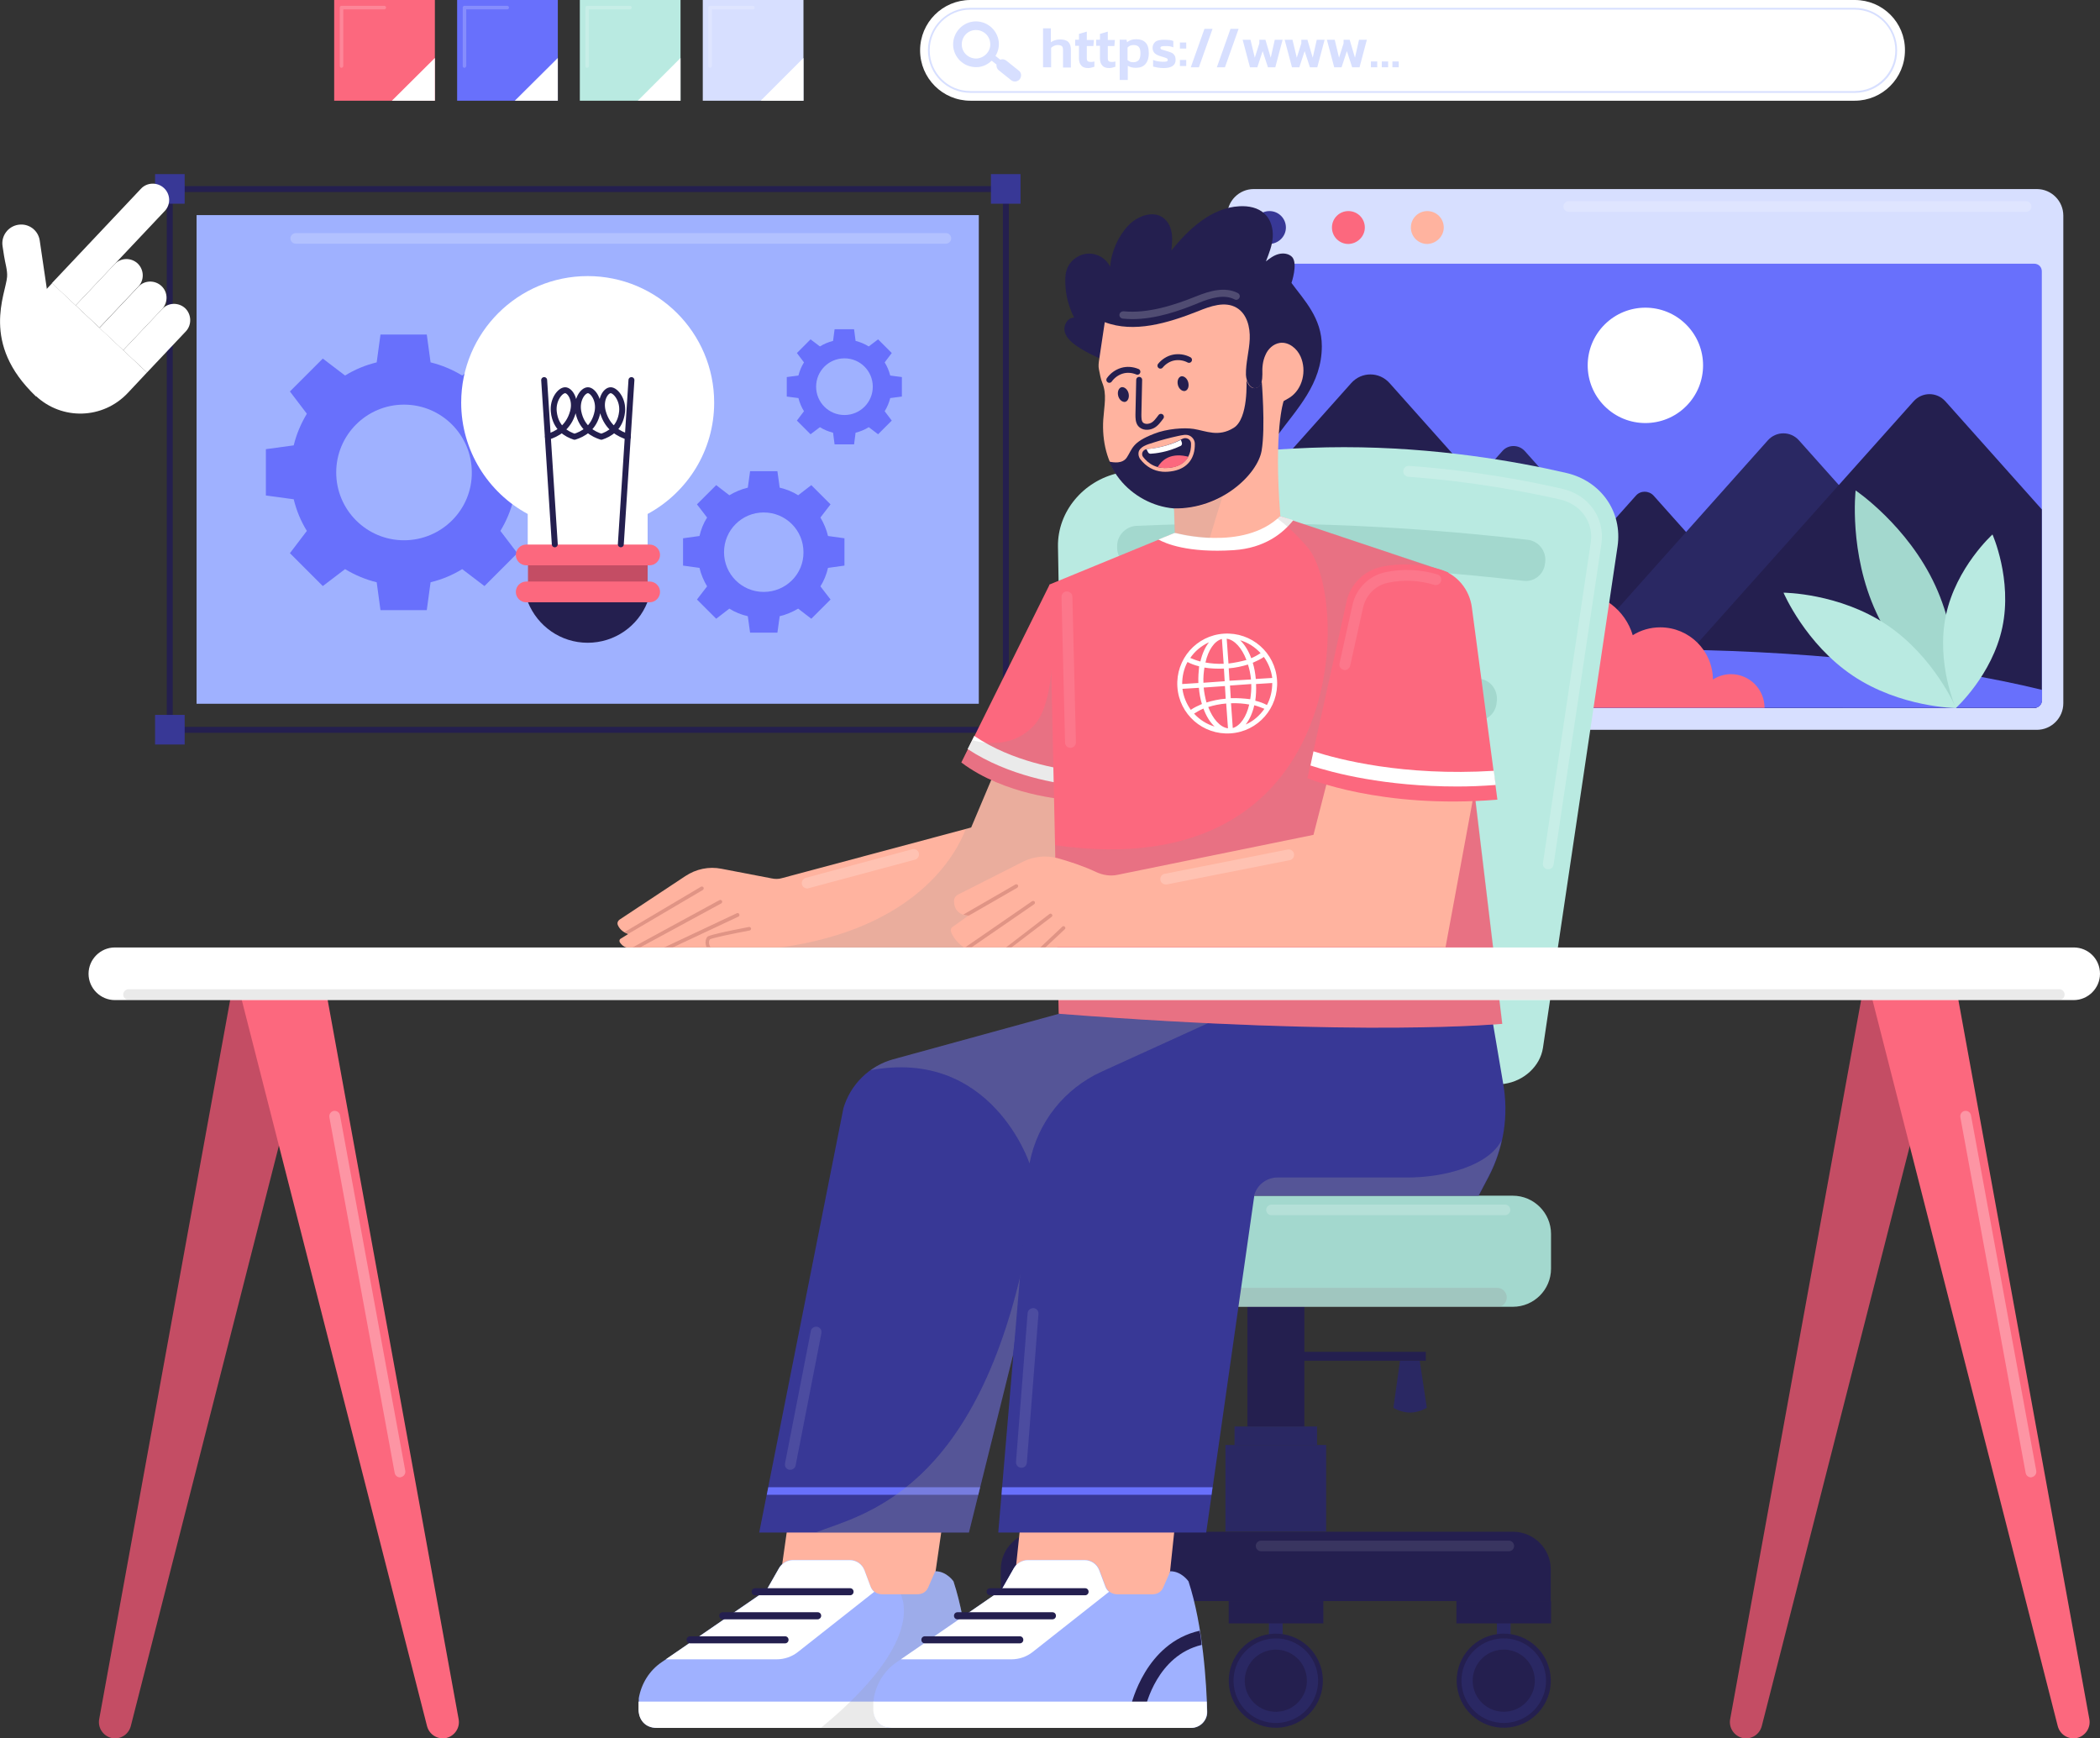 <svg width="505" height="418" viewBox="0 0 505 418" fill="none" xmlns="http://www.w3.org/2000/svg">
<rect x="0" y="0" width="505" height="418" fill="#333333" stroke="none"/>
<g clip-path="url(#clip0_4486_12937)">
<path d="M301.503 175.504H489.791C493.319 175.504 496.178 172.644 496.178 169.114V51.85C496.178 48.321 493.319 45.461 489.791 45.461H301.503C297.975 45.461 295.115 48.321 295.115 51.85V169.114C295.115 172.644 297.975 175.504 301.503 175.504Z" fill="#D7DFFF"/>
<path d="M302.111 170.211H489.182C490.216 170.211 491.007 169.42 491.007 168.386V65.24C491.007 64.205 490.216 63.414 489.182 63.414H302.111C301.077 63.414 300.286 64.205 300.286 65.24V168.386C300.286 169.42 301.138 170.211 302.111 170.211Z" fill="#6870FC"/>
<path d="M324.925 92.138L300.286 119.766V168.448C300.286 169.483 301.077 170.274 302.111 170.274H403.829L334.172 92.138C331.678 89.339 327.419 89.339 324.925 92.138Z" fill="#241F4F"/>
<path d="M361.305 108.444L306.188 170.21H421.776L366.659 108.444C365.198 106.862 362.704 106.862 361.305 108.444Z" fill="#2A2863"/>
<path d="M393.427 119.155L347.86 170.211H443.19L397.624 119.155C396.468 117.938 394.522 117.938 393.427 119.155Z" fill="#241F4F"/>
<path d="M367.754 170.214H489.183C489.426 170.214 489.669 170.153 489.913 170.092L432.605 105.892C430.598 103.64 427.13 103.64 425.122 105.892L367.754 170.214Z" fill="#2A2863"/>
<path d="M491.007 122.5L467.829 96.516C465.76 94.203 462.232 94.203 460.163 96.516L394.339 170.209H489.182C490.216 170.209 491.007 169.418 491.007 168.383V122.5Z" fill="#241F4F"/>
<path d="M405.486 97.669C410.903 92.251 410.903 83.468 405.485 78.05C400.068 72.632 391.284 72.632 385.867 78.05C380.449 83.468 380.449 92.251 385.867 97.669C391.284 103.086 400.068 103.086 405.486 97.669Z" fill="white"/>
<path d="M395.677 156.156C358.567 156.156 324.924 159.868 300.347 165.893V168.388C300.347 169.422 301.138 170.213 302.172 170.213H489.243C490.277 170.213 491.068 169.422 491.068 168.388V165.893C466.429 159.868 432.787 156.156 395.677 156.156Z" fill="#6870FC"/>
<path d="M416.24 162.115C414.658 162.115 413.198 162.602 411.92 163.393C411.859 156.456 406.202 150.857 399.266 150.857C396.833 150.857 394.582 151.527 392.635 152.744C390.871 146.78 385.335 142.399 378.825 142.399C374.506 142.399 370.673 144.285 368.057 147.267C367.632 143.19 364.225 139.965 360.027 139.965C359.662 139.965 359.297 140.025 358.932 140.025C359.054 139.295 359.115 138.565 359.115 137.774C359.115 130.776 353.457 125.116 346.461 125.116C343.662 125.116 341.046 126.029 338.917 127.611C336.484 121.222 330.4 116.719 323.16 116.719C313.853 116.719 306.309 124.265 306.309 133.575C306.309 134.001 306.37 134.366 306.37 134.731C304.727 134.001 302.963 133.575 301.077 133.575C300.773 133.575 300.529 133.575 300.286 133.636V168.383C300.286 169.418 301.077 170.209 302.111 170.209H424.331C424.331 165.766 420.742 162.115 416.24 162.115Z" fill="#FC687E"/>
<path d="M309.229 54.713C309.229 52.523 307.465 50.758 305.275 50.758C303.085 50.758 301.32 52.523 301.32 54.713C301.32 56.904 303.085 58.669 305.275 58.669C307.465 58.608 309.229 56.843 309.229 54.713Z" fill="#383896"/>
<path d="M328.21 54.713C328.21 52.523 326.446 50.758 324.256 50.758C322.066 50.758 320.302 52.523 320.302 54.713C320.302 56.904 322.066 58.669 324.256 58.669C326.446 58.608 328.21 56.843 328.21 54.713Z" fill="#FC687E"/>
<path d="M347.191 54.713C347.191 52.523 345.427 50.758 343.237 50.758C341.046 50.758 339.282 52.523 339.282 54.713C339.282 56.904 341.046 58.669 343.237 58.669C345.366 58.608 347.191 56.843 347.191 54.713Z" fill="#FFB39F"/>
<path d="M465.395 140.818C458.764 126.396 446.232 117.938 446.232 117.938C446.232 117.938 444.529 132.907 451.221 147.33C457.852 161.752 470.384 170.21 470.384 170.21C470.384 170.21 472.026 155.24 465.395 140.818Z" fill="#A3D8CE"/>
<path d="M453.715 150.252C442.277 142.584 428.894 142.523 428.894 142.523C428.894 142.523 434.125 154.816 445.563 162.483C457 170.151 470.384 170.272 470.384 170.272C470.384 170.272 465.152 157.919 453.715 150.252Z" fill="#B9EAE1"/>
<path d="M467.95 147.936C470.384 136.434 479.144 128.523 479.144 128.523C479.144 128.523 483.95 139.294 481.517 150.857C479.083 162.358 470.323 170.269 470.323 170.269C470.323 170.269 465.517 159.437 467.95 147.936Z" fill="#B9EAE1"/>
<path opacity="0.2" d="M487.236 50.939H377.244C376.514 50.939 375.967 50.33 375.967 49.661C375.967 48.991 376.575 48.383 377.244 48.383H487.236C487.966 48.383 488.513 48.991 488.513 49.661C488.513 50.33 487.966 50.939 487.236 50.939Z" fill="white"/>
<path d="M241.884 45.461H40.821V175.504H241.884V45.461Z" stroke="#241F4F" stroke-width="1.427" stroke-miterlimit="10"/>
<path d="M235.375 51.727H47.27V169.234H235.375V51.727Z" fill="#9FB1FF"/>
<path d="M130.189 119.148V108.012L123.497 107.099C122.828 104.361 121.794 101.866 120.333 99.492L124.41 94.137L116.501 86.226L111.147 90.303C108.835 88.904 106.28 87.808 103.543 87.139L102.63 80.445H91.497L90.585 87.139C87.847 87.808 85.353 88.843 82.98 90.303L77.627 86.226L69.718 94.137L73.794 99.492C72.395 101.805 71.3 104.361 70.63 107.099L63.938 108.012V119.148L70.63 120.061C71.3 122.799 72.334 125.294 73.794 127.667L69.718 133.022L77.627 140.933L82.98 136.856C85.292 138.256 87.847 139.351 90.585 140.021L91.497 146.714H102.63L103.543 140.021C106.28 139.351 108.775 138.317 111.147 136.856L116.501 140.933L124.41 133.022L120.333 127.667C121.733 125.355 122.828 122.799 123.497 120.061L130.189 119.148ZM97.155 129.919C88.151 129.919 80.851 122.617 80.851 113.61C80.851 104.604 88.151 97.302 97.155 97.302C106.159 97.302 113.459 104.604 113.459 113.61C113.52 122.617 106.159 129.919 97.155 129.919Z" fill="#6870FC"/>
<path d="M203.071 136.011V129.439L199.116 128.891C198.751 127.309 198.082 125.787 197.291 124.449L199.725 121.284L195.101 116.659L191.938 119.094C190.599 118.242 189.078 117.633 187.497 117.268L186.949 113.312H180.379L179.831 117.268C178.25 117.633 176.729 118.302 175.39 119.094L172.227 116.659L167.603 121.284L170.037 124.449C169.185 125.787 168.577 127.309 168.212 128.891L164.257 129.439V136.011L168.212 136.558C168.577 138.141 169.246 139.662 170.037 141.001L167.603 144.165L172.227 148.79L175.39 146.356C176.729 147.208 178.25 147.816 179.831 148.181L180.379 152.137H186.949L187.497 148.181C189.078 147.816 190.599 147.147 191.938 146.356L195.101 148.79L199.725 144.165L197.291 141.001C198.143 139.662 198.751 138.141 199.116 136.558L203.071 136.011ZM183.664 142.339C178.371 142.339 174.113 138.08 174.113 132.785C174.113 127.491 178.371 123.232 183.664 123.232C188.957 123.232 193.215 127.491 193.215 132.785C193.276 138.08 188.957 142.339 183.664 142.339Z" fill="#6870FC"/>
<path d="M216.881 95.359V90.673L214.082 90.308C213.778 89.152 213.352 88.117 212.744 87.144L214.447 84.892L211.162 81.606L208.911 83.31C207.938 82.701 206.903 82.275 205.748 81.971L205.383 79.172H200.698L200.333 81.971C199.177 82.275 198.143 82.701 197.17 83.31L194.919 81.606L191.634 84.892L193.337 87.144C192.729 88.117 192.303 89.152 191.999 90.308L189.2 90.673V95.359L191.999 95.724C192.303 96.88 192.729 97.915 193.337 98.888L191.634 101.14L194.919 104.426L197.17 102.722C198.143 103.331 199.177 103.757 200.333 104.061L200.698 106.86H205.383L205.748 104.061C206.903 103.757 207.938 103.331 208.911 102.722L211.162 104.426L214.447 101.14L212.744 98.888C213.352 97.915 213.778 96.88 214.082 95.724L216.881 95.359ZM203.071 99.801C199.299 99.801 196.257 96.758 196.257 92.986C196.257 89.213 199.299 86.17 203.071 86.17C206.843 86.17 209.884 89.213 209.884 92.986C209.884 96.758 206.843 99.801 203.071 99.801Z" fill="#6870FC"/>
<path d="M171.74 96.817C171.74 80.022 158.113 66.391 141.322 66.391C124.532 66.391 110.904 80.022 110.904 96.817C110.904 108.379 117.414 118.481 126.904 123.593V133.39H155.74V123.593C165.292 118.42 171.74 108.379 171.74 96.817Z" fill="white"/>
<path d="M155.74 133.391H126.965V144.831H155.74V133.391Z" fill="#C44D64"/>
<path d="M156.227 135.943H126.539C125.14 135.943 124.045 134.787 124.045 133.448C124.045 132.048 125.201 130.953 126.539 130.953H156.227C157.626 130.953 158.721 132.109 158.721 133.448C158.721 134.787 157.566 135.943 156.227 135.943Z" fill="#FC687E"/>
<path d="M156.227 144.834H126.539C125.14 144.834 124.045 143.677 124.045 142.339C124.045 140.939 125.201 139.844 126.539 139.844H156.227C157.626 139.844 158.721 141 158.721 142.339C158.721 143.738 157.566 144.834 156.227 144.834Z" fill="#FC687E"/>
<path d="M126.965 144.828C129.277 150.548 134.813 154.565 141.322 154.565C147.832 154.565 153.429 150.548 155.679 144.828H126.965Z" fill="#241F4F"/>
<path d="M44.41 171.914H37.292V179.034H44.41V171.914Z" fill="#383896"/>
<path d="M44.41 41.867H37.292V48.987H44.41V41.867Z" fill="#383896"/>
<path d="M245.413 171.914H238.295V179.034H245.413V171.914Z" fill="#383896"/>
<path d="M245.413 41.867H238.295V48.987H245.413V41.867Z" fill="#383896"/>
<path d="M133.414 130.892L130.858 91.398" stroke="#241F4F" stroke-width="1.427" stroke-miterlimit="10" stroke-linecap="round" stroke-linejoin="round"/>
<path d="M149.292 130.892L151.847 91.398" stroke="#241F4F" stroke-width="1.427" stroke-miterlimit="10" stroke-linecap="round" stroke-linejoin="round"/>
<path d="M150.995 105.033C149.048 104.424 146.067 103.025 144.972 99.008C144.182 96.148 145.642 93.836 146.858 93.836C148.014 93.836 149.9 96.148 149.596 99.008C149.17 103.025 146.432 104.424 144.607 105.033C142.721 104.424 139.862 103.025 139.071 99.008C138.524 96.148 140.166 93.836 141.383 93.836C142.539 93.836 144.242 96.148 143.695 99.008C142.904 103.025 140.106 104.424 138.159 105.033C136.334 104.424 133.596 103.025 133.17 99.008C132.866 96.148 134.691 93.836 135.908 93.836C137.064 93.836 138.585 96.148 137.794 99.008C136.699 103.025 133.718 104.424 131.771 105.033" stroke="#241F4F" stroke-width="1.427" stroke-miterlimit="10" stroke-linecap="round" stroke-linejoin="round"/>
<path opacity="0.2" d="M227.466 58.603H71.117C70.387 58.603 69.84 57.994 69.84 57.325C69.84 56.655 70.448 56.047 71.117 56.047H227.466C228.196 56.047 228.744 56.655 228.744 57.325C228.744 57.994 228.196 58.603 227.466 58.603Z" fill="white"/>
<path d="M249.732 368.344H363.86C368.849 368.344 372.925 372.421 372.925 377.411V385.018H240.667V377.411C240.667 372.36 244.743 368.344 249.732 368.344Z" fill="#241F4F"/>
<path d="M363.314 387.031H359.967V403.827C359.967 404.739 360.697 405.47 361.61 405.47C362.523 405.47 363.253 404.739 363.253 403.827V387.031H363.314Z" fill="#2A2863"/>
<path d="M372.986 385.023H350.233V390.379H372.986V385.023Z" fill="#241F4F"/>
<path d="M364.216 415.172C370.298 413.735 374.064 407.639 372.628 401.555C371.192 395.472 365.097 391.705 359.015 393.141C352.933 394.578 349.167 400.674 350.603 406.758C352.039 412.841 358.134 416.608 364.216 415.172Z" fill="#241F4F"/>
<path d="M363.643 412.741C368.384 411.621 371.32 406.868 370.201 402.126C369.081 397.383 364.33 394.446 359.589 395.566C354.847 396.686 351.911 401.438 353.031 406.181C354.151 410.924 358.902 413.86 363.643 412.741Z" stroke="#2A2863" stroke-width="2.699" stroke-miterlimit="10"/>
<path d="M253.688 387.031H250.341V403.827C250.341 404.739 251.071 405.47 251.984 405.47C252.897 405.47 253.627 404.739 253.627 403.827V387.031H253.688Z" fill="#2A2863"/>
<path d="M263.42 385.023H240.667V390.379H263.42V385.023Z" fill="#241F4F"/>
<path d="M260.049 412.175C264.468 407.755 264.468 400.589 260.049 396.168C255.631 391.748 248.466 391.748 244.047 396.168C239.628 400.589 239.628 407.755 244.047 412.175C248.466 416.596 255.631 416.596 260.049 412.175Z" fill="#241F4F"/>
<path d="M258.286 410.411C261.731 406.965 261.731 401.378 258.286 397.933C254.841 394.487 249.256 394.487 245.811 397.933C242.366 401.378 242.366 406.965 245.811 410.411C249.256 413.857 254.841 413.857 258.286 410.411Z" stroke="#2A2863" stroke-width="2.699" stroke-miterlimit="10"/>
<path d="M308.5 387.031H305.153V403.827C305.153 404.739 305.884 405.47 306.796 405.47C307.709 405.47 308.439 404.739 308.439 403.827V387.031H308.5Z" fill="#2A2863"/>
<path d="M318.233 385.023H295.48V390.379H318.233V385.023Z" fill="#241F4F"/>
<path d="M309.405 415.18C315.487 413.743 319.253 407.647 317.817 401.563C316.381 395.48 310.287 391.712 304.205 393.149C298.123 394.585 294.357 400.682 295.793 406.765C297.229 412.849 303.323 416.616 309.405 415.18Z" fill="#241F4F"/>
<path d="M308.832 412.748C313.574 411.628 316.51 406.876 315.39 402.133C314.271 397.391 309.519 394.454 304.778 395.574C300.037 396.694 297.101 401.446 298.22 406.189C299.34 410.931 304.091 413.868 308.832 412.748Z" stroke="#2A2863" stroke-width="2.699" stroke-miterlimit="10"/>
<path d="M341.412 327.211H336.667L335.085 338.53C335.085 338.53 336.849 339.686 339.1 339.686C341.29 339.686 343.115 338.53 343.115 338.53L341.412 327.211Z" fill="#2A2863"/>
<path d="M342.872 325.078H309.655V327.208H342.872V325.078Z" fill="#241F4F"/>
<path d="M313.671 304.633H299.982V343.031H313.671V304.633Z" fill="#241F4F"/>
<path d="M363.799 314.246H249.793C244.743 314.246 240.606 310.108 240.606 305.057V296.72C240.606 291.669 244.743 287.531 249.793 287.531H363.799C368.849 287.531 372.986 291.669 372.986 296.72V305.057C372.986 310.169 368.849 314.246 363.799 314.246Z" fill="#A3D8CE"/>
<path opacity="0.3" d="M259.04 309.688H360.028C361.306 309.688 362.34 310.722 362.34 312C362.34 313.278 361.306 314.312 360.028 314.312H259.04C257.763 314.312 256.729 313.278 256.729 312C256.729 310.722 257.763 309.688 259.04 309.688Z" fill="#999999"/>
<path d="M316.712 343.031H296.88V347.474H316.712V343.031Z" fill="#2A2863"/>
<path d="M318.902 347.477H294.689V368.288H318.902V347.477Z" fill="#2A2863"/>
<path d="M323.222 107.531C301.321 107.531 281.671 110.878 269.017 113.738C260.44 115.625 254.295 123.11 254.417 131.386L256.546 251.997C256.607 256.378 260.014 259.968 264.698 260.638C274.554 261.976 292.439 263.985 313.002 263.985C333.565 263.985 351.694 262.037 361.732 260.638C366.477 259.968 370.37 256.378 371.04 251.997L388.986 131.386C390.203 123.11 385.032 115.686 376.697 113.738C364.348 110.878 345.123 107.531 323.222 107.531Z" fill="#B9EAE1"/>
<path opacity="0.2" d="M372.317 209.036C372.256 209.036 372.195 209.036 372.134 209.036C371.404 208.914 370.918 208.245 371.039 207.575L382.537 130.474C383.267 125.606 380.165 121.286 375.237 120.129C366.963 118.243 353.944 115.748 338.674 114.653C337.944 114.592 337.397 113.983 337.458 113.253C337.519 112.523 338.127 111.975 338.857 112.036C354.248 113.131 367.45 115.626 375.784 117.573C382.111 119.034 386.005 124.632 385.092 130.839L373.594 207.94C373.533 208.549 372.925 209.036 372.317 209.036Z" fill="white"/>
<path d="M367.389 129.802C335.875 126.15 304.91 125.055 273.214 126.455C270.598 126.637 268.53 128.889 268.652 131.506C268.652 131.688 268.652 131.749 268.652 131.931C268.773 134.548 270.963 136.495 273.579 136.374C304.727 134.974 335.267 136.07 366.293 139.66C368.849 140.025 371.221 138.199 371.525 135.583C371.525 135.4 371.586 135.339 371.586 135.157C371.89 132.54 370.004 130.106 367.389 129.802Z" fill="#A3D8CE"/>
<path d="M356.012 163.267C331.556 160.285 306.857 159.616 282.279 160.651C279.785 160.772 277.838 163.024 277.96 165.641C277.96 165.823 277.96 165.884 277.96 166.067C278.02 168.683 280.089 170.691 282.522 170.57C306.674 169.596 331.009 170.205 355.039 173.186C357.472 173.491 359.662 171.604 359.906 168.987C359.906 168.805 359.906 168.744 359.966 168.562C360.21 165.945 358.446 163.572 356.012 163.267Z" fill="#A3D8CE"/>
<path d="M345.184 196.983C327.055 195.158 308.804 194.549 290.614 195.036C288.302 195.097 286.416 197.288 286.477 199.904C286.477 200.087 286.477 200.148 286.477 200.33C286.538 202.947 288.424 205.016 290.736 204.955C308.621 204.468 326.507 205.077 344.332 206.841C346.644 207.085 348.651 205.138 348.895 202.521C348.895 202.338 348.895 202.277 348.956 202.095C349.199 199.539 347.496 197.227 345.184 196.983Z" fill="#A3D8CE"/>
<path d="M189.809 364.086H226.979L224.059 384.289H186.949L189.809 364.086Z" fill="#FFB39F"/>
<path d="M243.527 326.176L233.002 368.53H182.569L202.827 266.479C204.531 260.759 209.033 256.317 214.812 254.735L254.72 243.781H310.629L243.527 326.176Z" fill="#383896"/>
<path d="M184.394 359.458H235.253L235.679 357.633H184.759L184.394 359.458Z" fill="#6870FC"/>
<path opacity="0.3" d="M254.66 243.781L214.751 254.735C212.744 255.282 210.979 256.195 209.337 257.351C238.356 251.936 247.542 279.685 247.542 279.685L278.386 283.336L310.568 243.781H254.66Z" fill="#999999"/>
<path opacity="0.3" d="M247.055 299.031C235.314 359.215 206.903 364.266 196.135 368.525H233.002L243.527 326.172L247.055 299.031Z" fill="#999999"/>
<path d="M245.656 364.086H282.826L280.697 384.289H243.526L245.656 364.086Z" fill="#FFB39F"/>
<path d="M240.06 368.53H290.067L301.626 287.535H355.587L358.021 282.91C361.61 276.033 362.827 268.244 361.488 260.638L358.629 243.781H295.481L264.881 257.717C255.938 261.794 249.489 269.948 247.603 279.624L240.06 368.53Z" fill="#383896"/>
<path d="M240.85 359.458H291.344L291.587 357.633H240.971L240.85 359.458Z" fill="#6870FC"/>
<path opacity="0.3" d="M301.564 287.536H355.526L357.959 282.911C359.42 280.112 360.454 277.191 361.123 274.148C358.02 280.355 347.313 283.155 338.492 283.155H307.222C304.545 283.155 302.234 284.98 301.564 287.536Z" fill="#999999"/>
<path d="M157.93 415.508H229.96C232.09 415.508 233.854 413.743 233.793 411.613C233.611 404.98 232.82 391.045 229.291 380.274C229.291 380.274 227.649 377.84 224.911 377.84L223.208 381.735C222.782 382.769 221.808 383.378 220.652 383.378H212.135C210.858 383.378 209.763 382.586 209.337 381.43L207.877 377.536C207.329 376.075 205.93 375.102 204.348 375.102H190.721C189.322 375.102 187.983 375.893 187.314 377.11L184.333 382.343L159.147 399.686C156.166 401.694 154.219 404.859 153.611 408.388V411.005C153.55 413.439 155.071 415.508 157.93 415.508Z" fill="#9FB1FF"/>
<path d="M232.029 392.141C218.949 395.062 215.603 409.91 215.542 410.031L218.949 410.762C219.07 410.214 221.808 398.104 232.515 395.548C232.394 394.392 232.211 393.297 232.029 392.141Z" fill="#241F4F"/>
<path d="M160.121 399.018H186.767C188.592 399.018 190.417 398.41 191.877 397.254L210.25 382.771C209.824 382.466 209.519 381.98 209.337 381.493L207.877 377.598C207.329 376.138 205.93 375.164 204.348 375.164H190.721C189.322 375.164 187.984 375.955 187.314 377.172L184.333 382.406L160.121 399.018Z" fill="white"/>
<path d="M153.55 411.066C153.55 413.439 155.071 415.508 157.93 415.508H229.96C232.09 415.508 233.854 413.744 233.793 411.614C233.793 410.884 233.732 410.032 233.732 409.18H153.55V411.066Z" fill="white"/>
<path opacity="0.2" d="M229.291 380.27C229.291 380.27 227.648 377.836 224.911 377.836L223.207 381.731C222.781 382.765 221.808 383.374 220.652 383.374H216.637C218.34 387.512 218.827 397.857 197.474 415.443H229.96C232.089 415.443 233.854 413.678 233.793 411.549C233.61 404.916 232.819 391.041 229.291 380.27Z" fill="#999999"/>
<path d="M214.447 415.508H286.477C288.606 415.508 290.371 413.743 290.31 411.613C290.127 404.98 289.336 391.045 285.808 380.274C285.808 380.274 284.165 377.84 281.428 377.84L279.724 381.735C279.298 382.769 278.325 383.378 277.169 383.378H268.652C267.375 383.378 266.28 382.586 265.854 381.43L264.394 377.536C263.846 376.075 262.447 375.102 260.865 375.102H247.238C245.839 375.102 244.5 375.893 243.831 377.11L240.85 382.343L215.664 399.686C212.683 401.694 210.736 404.859 210.128 408.388V411.005C210.006 413.439 211.527 415.508 214.447 415.508Z" fill="#9FB1FF"/>
<path d="M288.485 392.141C275.405 395.062 272.059 409.91 271.998 410.031L275.405 410.762C275.527 410.214 278.264 398.104 288.971 395.548C288.85 394.392 288.728 393.297 288.485 392.141Z" fill="#241F4F"/>
<path d="M216.637 399.018H243.223C245.048 399.018 246.873 398.41 248.333 397.254L266.705 382.771C266.279 382.466 265.975 381.98 265.793 381.493L264.333 377.598C263.785 376.138 262.386 375.164 260.804 375.164H247.177C245.778 375.164 244.439 375.955 243.77 377.172L240.789 382.406L216.637 399.018Z" fill="white"/>
<path d="M210.006 411.066C210.006 413.439 211.527 415.508 214.386 415.508H286.416C288.545 415.508 290.309 413.744 290.249 411.614C290.249 410.884 290.188 410.032 290.188 409.18H210.006V411.066Z" fill="white"/>
<path d="M241.823 179.398L233.55 198.993L188.044 211.164C187.253 211.407 186.402 211.407 185.55 211.225L173.504 208.912C170.463 208.304 167.36 208.973 164.805 210.677L148.988 221.144C148.562 221.448 148.379 221.935 148.562 222.422C148.866 223.152 149.535 224.065 151.056 224.612L149.292 225.708C148.927 225.89 148.866 226.377 149.109 226.681C149.413 227.107 149.9 227.655 150.63 227.838H258.188L270.781 186.397L241.823 179.398Z" fill="#FFB39F"/>
<path opacity="0.2" d="M258.249 227.838L270.842 186.397L241.823 179.398L233.55 198.993L232.272 199.297C229.899 205.504 220.348 223.274 187.679 227.838H258.249Z" fill="#999999"/>
<path d="M256.18 192.235C256.18 192.235 241.641 191.261 231.177 183.35L252.409 140.57C252.409 140.57 262.994 181.159 262.933 181.524C262.872 181.89 256.18 192.235 256.18 192.235Z" fill="#FC687E"/>
<path d="M258.31 188.827C260.257 185.724 262.812 181.647 262.873 181.464C262.873 181.403 262.69 180.612 262.386 179.334C261.17 181.282 259.77 183.472 258.554 185.359C255.086 184.994 243.466 183.229 234.28 176.961L232.698 180.125C242.736 186.758 254.782 188.462 258.31 188.827Z" fill="white"/>
<path opacity="0.2" d="M248.637 174.472C243.771 179.644 237.383 178.975 233.854 178.001L231.238 183.356C241.702 191.267 256.242 192.241 256.242 192.241C256.242 192.241 262.873 181.835 262.934 181.47C262.995 181.166 252.409 140.516 252.409 140.516C252.409 140.516 255.694 166.926 248.637 174.472Z" fill="#999999"/>
<path d="M254.599 243.778L252.348 140.571L282.401 128.218L307.83 124.141L348.225 137.65L361.244 246.212C361.244 246.151 328.758 249.498 254.599 243.778Z" fill="#FC687E"/>
<path d="M294.325 152.377C287.694 152.803 282.705 158.523 283.131 165.156C283.557 171.789 289.275 176.779 295.906 176.353C302.538 175.927 307.526 170.207 307.1 163.574C306.674 156.941 300.956 151.951 294.325 152.377ZM295.481 160.714C297.123 160.592 298.705 160.227 300.104 159.801C300.469 160.896 300.712 162.113 300.834 163.391L295.663 163.696L295.481 160.714ZM295.42 159.558L294.994 153.594C296.88 153.837 298.644 155.846 299.739 158.706C298.401 159.071 296.941 159.375 295.42 159.558ZM293.838 153.655L294.264 159.618C292.743 159.679 291.222 159.558 289.884 159.314C290.553 156.332 292.013 154.142 293.838 153.655ZM294.325 160.775L294.507 163.817L289.397 164.182C289.336 162.905 289.458 161.687 289.64 160.531C291.04 160.775 292.682 160.836 294.325 160.775ZM288.18 164.243L284.287 164.487C284.287 162.6 284.713 160.775 285.564 159.192C286.355 159.618 287.329 159.984 288.363 160.227C288.241 161.505 288.119 162.844 288.18 164.243ZM288.302 165.399C288.424 166.799 288.667 168.138 289.032 169.294C288.059 169.72 287.146 170.146 286.355 170.694C285.321 169.233 284.591 167.529 284.348 165.643L288.302 165.399ZM289.458 165.339L294.568 164.974L294.751 168.016C293.108 168.138 291.526 168.503 290.127 168.929C289.823 167.773 289.579 166.617 289.458 165.339ZM294.872 169.172L295.298 175.136C293.412 174.893 291.648 172.884 290.553 170.024C291.891 169.598 293.351 169.294 294.872 169.172ZM296.454 175.075L296.028 169.112C297.549 169.051 299.07 169.172 300.408 169.416C299.739 172.337 298.279 174.527 296.454 175.075ZM295.967 167.894L295.785 164.852L300.895 164.487C300.956 165.765 300.834 166.982 300.652 168.138C299.192 167.955 297.61 167.834 295.967 167.894ZM302.051 164.487L305.944 164.243C305.944 166.13 305.518 167.955 304.667 169.538C303.876 169.112 302.903 168.746 301.868 168.503C302.051 167.225 302.112 165.886 302.051 164.487ZM301.99 163.27C301.868 161.87 301.625 160.531 301.26 159.375C302.233 158.949 303.146 158.523 303.937 157.975C304.971 159.436 305.701 161.14 305.944 163.026L301.99 163.27ZM303.146 157.063C302.477 157.489 301.747 157.915 300.895 158.28C300.226 156.454 299.313 154.994 298.218 153.959C300.104 154.507 301.807 155.602 303.146 157.063ZM290.735 154.446C289.823 155.602 289.093 157.184 288.667 159.071C287.754 158.827 286.963 158.523 286.233 158.219C287.329 156.576 288.91 155.298 290.735 154.446ZM287.146 171.607C287.815 171.181 288.545 170.755 289.397 170.389C290.066 172.215 290.979 173.676 292.074 174.71C290.188 174.162 288.484 173.067 287.146 171.607ZM299.557 174.223C300.469 173.067 301.199 171.485 301.625 169.598C302.538 169.842 303.328 170.146 304.058 170.45C302.903 172.093 301.382 173.432 299.557 174.223Z" fill="white"/>
<path d="M307.831 124.141L282.462 128.157L278.568 129.739C280.211 130.652 285.565 133.025 296.698 132.295C304.059 131.808 308.5 128.279 310.994 125.114L307.831 124.141Z" fill="white"/>
<path opacity="0.2" d="M253.747 203.25L254.66 243.717C328.758 249.498 361.305 246.151 361.305 246.151L348.286 137.589L307.83 124.141L306.674 124.323C308.743 125.784 311.359 128.035 314.401 131.565C324.56 143.248 324.986 213.412 253.747 203.25Z" fill="#999999"/>
<path d="M266.827 87.022C264.089 86.17 261.534 84.892 259.162 83.371C257.823 82.458 256.485 81.363 256.059 79.842C255.633 78.32 256.667 76.373 258.31 76.373C256.971 73.756 256.241 70.896 256.181 67.975C256.12 66.637 256.241 65.298 256.85 64.081C257.762 62.255 259.831 60.977 261.899 60.977C264.028 60.977 266.097 62.255 266.949 64.142C267.253 60.551 268.834 56.9 271.329 54.222C273.032 52.397 276.013 50.997 278.447 51.728C280.089 52.214 281.245 53.736 281.61 55.318C282.036 56.9 281.853 58.604 281.671 60.247C285.869 55.075 291.283 49.963 298.036 49.598C300.226 49.476 302.538 49.902 304.119 51.423C305.64 52.823 306.188 55.014 306.066 57.022C305.944 59.03 305.154 60.977 304.424 62.864C305.336 62.133 306.309 61.403 307.465 61.099C308.621 60.795 309.96 60.977 310.75 61.829C312.15 63.472 310.568 68.036 310.568 68.036C313.549 72.113 317.868 76.434 317.868 83.249C317.868 92.317 311.967 98.219 307.039 104.913L266.827 87.022Z" fill="#241F4F"/>
<path d="M265.671 77.468C265.245 80.449 264.758 83.431 264.333 86.413C264.211 87.204 264.089 88.056 264.272 88.847C264.515 89.942 264.637 90.977 265.063 92.011C266.219 94.871 265.549 97.366 265.306 100.957C265.002 106.008 266.158 111.241 269.321 115.196C272.485 119.152 277.291 121.769 282.34 122.195L282.523 128.097C282.523 128.097 298.948 132.783 307.891 124.081C306.249 103.33 308.682 96.454 308.682 96.454C308.682 96.454 309.716 95.845 310.142 95.602C313.245 93.594 314.279 89.151 312.758 85.743C311.906 83.796 309.899 82.153 307.77 82.457C306.188 82.701 304.91 83.918 304.302 85.378C303.633 86.839 303.511 88.421 303.572 90.003C303.572 91.281 303.389 92.924 302.173 93.289C300.652 93.715 299.678 91.707 299.618 90.125C299.557 87.265 300.408 84.405 300.53 81.545C300.652 78.684 299.861 75.459 297.367 73.999C294.568 72.356 291.04 73.634 288.059 74.851C280.819 77.711 272.667 80.145 265.671 77.468Z" fill="#FFB39F"/>
<path d="M282.279 122.257C293.655 122.501 302.416 114.042 303.389 108.383C304.363 102.723 303.389 91.344 303.389 91.344C303.268 92.257 302.903 93.048 302.051 93.291C300.895 93.595 300.104 92.561 299.739 91.344C299.739 91.344 300.287 100.715 296.636 102.906C292.986 105.157 290.066 103.636 287.085 103.149C284.773 102.784 280.576 103.088 277.534 104.305C272.18 106.374 272.363 107.896 270.964 110.026C269.929 111.547 267.861 111.243 266.705 110.999C267.374 112.521 268.226 113.981 269.26 115.259C272.424 119.214 277.23 121.831 282.279 122.257Z" fill="#241F4F"/>
<path opacity="0.2" d="M272.303 76.739C271.512 76.739 270.782 76.678 269.991 76.617C269.504 76.556 269.139 76.13 269.2 75.644C269.261 75.157 269.687 74.853 270.173 74.853C276.135 75.461 282.645 73.27 287.633 71.262C290.979 69.924 294.569 68.889 297.671 70.471C298.097 70.715 298.28 71.201 298.036 71.627C297.793 72.053 297.306 72.236 296.88 71.993C294.386 70.715 291.223 71.627 288.242 72.844C283.74 74.731 277.96 76.739 272.303 76.739Z" fill="white"/>
<path opacity="0.2" d="M293.96 119.461C290.37 121.53 286.234 122.443 282.097 122.26C282.158 122.26 282.218 122.26 282.279 122.26L282.462 128.163C282.462 128.163 286.112 129.197 290.918 129.38C291.891 126.094 292.925 122.747 293.96 119.461Z" fill="#999999"/>
<path d="M232.881 220.171C232.881 220.171 229.474 220.293 229.413 216.702C229.413 216.033 229.778 215.424 230.386 215.12L246.021 207.209C248.576 205.931 251.496 205.627 254.295 206.357C256.972 207.088 260.5 208.244 263.603 209.704C265.184 210.435 267.01 210.739 268.713 210.374L315.861 200.759L319.998 184.633L354.674 189.623L347.617 227.778H231.725C231.725 227.778 229.413 226.256 228.683 224.005C228.561 223.579 228.683 223.153 229.048 222.909L232.881 220.171Z" fill="#FFB39F"/>
<path d="M314.4 187.123C314.4 187.123 331.921 194.608 360.088 192.296L353.944 146.047C353.396 141.788 350.415 138.137 346.278 136.92C341.837 135.581 336.666 135.337 332.165 136.311C328.028 137.224 324.743 140.449 323.83 144.587C321.092 156.879 314.4 187.123 314.4 187.123Z" fill="#FC687E"/>
<path d="M359.663 188.765L359.237 185.358C337.397 186.696 321.884 182.619 315.861 180.672C315.557 182.011 315.313 183.167 315.131 184.08C320.728 185.905 333.017 189.13 350.477 189.13C353.336 189.13 356.439 189.009 359.663 188.765Z" fill="white"/>
<path opacity="0.1" d="M323.405 161.139C323.283 161.139 323.222 161.139 323.1 161.078C322.37 160.895 321.945 160.226 322.127 159.496L325.23 145.5C326.081 141.544 329.245 138.38 333.199 137.589C337.154 136.737 341.716 136.919 345.671 138.136C346.34 138.319 346.766 139.049 346.522 139.779C346.34 140.449 345.549 140.875 344.88 140.631C341.351 139.536 337.336 139.353 333.747 140.145C330.766 140.753 328.454 143.126 327.785 146.108L324.682 160.104C324.5 160.713 323.952 161.139 323.405 161.139Z" fill="white"/>
<path d="M287.328 106.738C287.328 105.947 286.902 105.278 286.233 104.852C285.321 104.304 284.226 104.669 283.252 104.852C281.306 105.278 279.42 105.765 277.534 106.373C276.317 106.799 274.674 107.103 273.944 108.32C273.64 108.99 273.762 109.781 274.188 110.389C275.587 112.215 277.412 113.249 279.541 113.432C280.393 113.493 281.306 113.432 282.218 113.249C285.564 112.58 287.389 110.207 287.328 106.738Z" fill="#FFB39F"/>
<path d="M275.709 108.017C277.716 107.834 281.062 107.287 284.347 105.522C285.26 105.035 286.416 105.644 286.416 106.678C286.477 108.626 285.807 111.547 282.036 112.338C278.203 113.129 276.074 111.425 274.857 109.843C274.37 109.173 274.796 108.139 275.709 108.017Z" fill="#241F4F"/>
<path d="M273.945 91.344C273.884 94.143 273.824 96.942 273.763 99.681C273.763 100.472 273.763 101.385 274.249 101.993C274.919 102.784 276.135 102.784 277.048 102.358C277.96 101.932 278.569 101.019 279.177 100.228" stroke="#241F4F" stroke-width="1.427" stroke-miterlimit="10" stroke-linecap="round" stroke-linejoin="round"/>
<path d="M279.055 87.934C279.846 86.961 281.001 86.231 282.218 85.987C283.435 85.744 284.773 85.926 285.929 86.535" stroke="#241F4F" stroke-width="1.427" stroke-miterlimit="10" stroke-linecap="round" stroke-linejoin="round"/>
<path d="M266.767 91.341C267.497 90.306 268.592 89.515 269.808 89.15C271.025 88.785 272.364 88.906 273.519 89.393" stroke="#241F4F" stroke-width="1.427" stroke-miterlimit="10" stroke-linecap="round" stroke-linejoin="round"/>
<path d="M285.747 91.953C285.504 90.979 284.713 90.37 284.044 90.492C283.374 90.675 283.009 91.587 283.252 92.561C283.496 93.535 284.287 94.143 284.956 94.022C285.687 93.839 285.991 92.926 285.747 91.953Z" fill="#241F4F"/>
<path d="M271.39 94.57C271.147 93.596 270.355 92.987 269.686 93.109C269.017 93.292 268.652 94.204 268.895 95.178C269.138 96.152 269.929 96.76 270.599 96.639C271.268 96.456 271.633 95.543 271.39 94.57Z" fill="#241F4F"/>
<path d="M285.321 109.724C281.063 108.811 279.177 111.002 278.386 112.341C279.359 112.584 280.576 112.645 282.036 112.401C284.043 111.976 285.139 111.002 285.747 109.846C285.625 109.785 285.504 109.785 285.321 109.724Z" fill="#FC687E"/>
<path d="M284.226 106.496L283.983 105.766C280.819 107.348 277.656 107.835 275.709 108.017L276.074 108.747C276.196 108.991 276.439 109.113 276.682 109.113C277.777 109.052 280.758 108.747 283.922 107.226C284.165 107.104 284.287 106.8 284.226 106.496Z" fill="white"/>
<path opacity="0.1" d="M257.398 179.826C256.668 179.826 256.12 179.278 256.12 178.548L255.269 143.558C255.269 142.827 255.816 142.219 256.546 142.219C257.277 142.28 257.885 142.766 257.885 143.497L258.737 178.487C258.737 179.217 258.19 179.826 257.398 179.826Z" fill="white"/>
<path opacity="0.2" d="M280.332 212.684C279.724 212.684 279.176 212.258 279.055 211.649C278.933 210.919 279.359 210.25 280.089 210.128L309.655 204.286C310.325 204.165 311.055 204.591 311.176 205.321C311.298 206.051 310.872 206.72 310.142 206.842L280.576 212.684C280.515 212.684 280.454 212.684 280.332 212.684Z" fill="white"/>
<path opacity="0.2" d="M194.128 213.654C193.581 213.654 193.033 213.289 192.85 212.681C192.668 212.011 193.094 211.281 193.763 211.098L219.375 204.222C220.105 204.04 220.774 204.465 220.957 205.135C221.139 205.804 220.713 206.535 220.044 206.717L194.432 213.593C194.371 213.654 194.25 213.654 194.128 213.654Z" fill="white"/>
<path opacity="0.1" d="M190.052 353.434C189.991 353.434 189.87 353.434 189.809 353.434C189.079 353.312 188.653 352.643 188.775 351.913L194.98 320.086C195.101 319.356 195.832 318.93 196.501 319.052C197.231 319.174 197.657 319.843 197.535 320.573L191.33 352.399C191.208 353.008 190.66 353.434 190.052 353.434Z" fill="white"/>
<path opacity="0.1" d="M245.656 352.953C245.596 352.953 245.596 352.953 245.535 352.953C244.805 352.892 244.257 352.284 244.318 351.553L247.117 315.772C247.177 315.042 247.786 314.555 248.516 314.555C249.246 314.616 249.793 315.224 249.732 315.954L246.934 351.736C246.873 352.466 246.326 352.953 245.656 352.953Z" fill="white"/>
<path opacity="0.2" d="M361.914 292.22H305.762C305.032 292.22 304.484 291.611 304.484 290.942C304.484 290.273 305.093 289.664 305.762 289.664H361.914C362.644 289.664 363.191 290.273 363.191 290.942C363.191 291.611 362.644 292.22 361.914 292.22Z" fill="white"/>
<path opacity="0.1" d="M362.826 373.032H303.268C302.538 373.032 301.99 372.424 301.99 371.755C301.99 371.024 302.599 370.477 303.268 370.477H362.826C363.556 370.477 364.104 371.085 364.104 371.755C364.104 372.485 363.556 373.032 362.826 373.032Z" fill="white"/>
<path d="M244.622 213.473C244.805 213.351 244.926 213.108 244.805 212.864C244.683 212.682 244.44 212.56 244.196 212.682L231.664 219.923C232.333 220.167 232.942 220.167 232.942 220.167L232.577 220.41L244.622 213.473Z" fill="#E09485"/>
<path d="M248.698 217.434C248.88 217.312 248.941 217.008 248.819 216.826C248.698 216.643 248.394 216.582 248.211 216.704L232.15 227.779H233.671L248.698 217.434Z" fill="#E09485"/>
<path d="M243.222 227.838L252.895 220.475C253.078 220.353 253.139 220.049 252.956 219.866C252.835 219.684 252.53 219.623 252.348 219.806L241.823 227.899H243.222V227.838Z" fill="#E09485"/>
<path d="M251.374 227.838L256.059 223.456C256.241 223.274 256.241 223.03 256.059 222.848C255.876 222.665 255.633 222.665 255.45 222.848L250.097 227.899H251.374V227.838Z" fill="#E09485"/>
<path d="M150.204 224.121C150.447 224.304 150.812 224.426 151.117 224.547L169.002 214.02C169.185 213.898 169.307 213.655 169.185 213.411C169.063 213.229 168.82 213.107 168.577 213.229L150.204 224.121Z" fill="#E09485"/>
<path d="M153.915 227.835L173.444 217.246C173.626 217.125 173.748 216.881 173.626 216.638C173.505 216.455 173.261 216.334 173.018 216.455L152.09 227.835H153.915Z" fill="#E09485"/>
<path d="M161.763 227.839L177.581 220.414C177.824 220.293 177.885 220.049 177.763 219.806C177.641 219.563 177.398 219.502 177.155 219.623L159.695 227.839H161.763Z" fill="#E09485"/>
<path d="M170.645 227.409C170.402 226.801 170.463 226.192 170.706 225.888C171.193 225.584 175.999 224.549 180.257 223.758C180.501 223.697 180.622 223.515 180.622 223.271C180.562 223.028 180.379 222.906 180.136 222.906C170.584 224.732 170.219 225.158 170.098 225.28C169.611 225.888 169.55 226.74 169.854 227.653C169.854 227.714 169.915 227.714 169.915 227.774H170.889C170.828 227.714 170.706 227.592 170.645 227.409Z" fill="#E09485"/>
<path d="M188.774 395.18H165.961C165.474 395.18 165.109 394.815 165.109 394.329C165.109 393.842 165.474 393.477 165.961 393.477H188.774C189.261 393.477 189.626 393.842 189.626 394.329C189.626 394.815 189.261 395.18 188.774 395.18Z" fill="#241F4F"/>
<path d="M196.622 389.399H173.809C173.322 389.399 172.957 389.034 172.957 388.547C172.957 388.06 173.322 387.695 173.809 387.695H196.622C197.109 387.695 197.474 388.06 197.474 388.547C197.474 389.034 197.048 389.399 196.622 389.399Z" fill="#241F4F"/>
<path d="M204.409 383.618H181.596C181.109 383.618 180.744 383.253 180.744 382.766C180.744 382.279 181.109 381.914 181.596 381.914H204.409C204.896 381.914 205.261 382.279 205.261 382.766C205.261 383.253 204.896 383.618 204.409 383.618Z" fill="#241F4F"/>
<path d="M245.23 395.18H222.417C221.93 395.18 221.565 394.815 221.565 394.329C221.565 393.842 221.93 393.477 222.417 393.477H245.23C245.717 393.477 246.082 393.842 246.082 394.329C246.082 394.815 245.717 395.18 245.23 395.18Z" fill="#241F4F"/>
<path d="M253.078 389.399H230.264C229.778 389.399 229.413 389.034 229.413 388.547C229.413 388.06 229.778 387.695 230.264 387.695H253.078C253.565 387.695 253.93 388.06 253.93 388.547C253.93 389.034 253.565 389.399 253.078 389.399Z" fill="#241F4F"/>
<path d="M260.926 383.618H238.112C237.626 383.618 237.261 383.253 237.261 382.766C237.261 382.279 237.626 381.914 238.112 381.914H260.926C261.413 381.914 261.778 382.279 261.778 382.766C261.778 383.253 261.413 383.618 260.926 383.618Z" fill="#241F4F"/>
<path d="M77.444 234.833L57.186 230.391L23.848 413.437C23.483 415.506 24.821 417.453 26.829 417.94C28.897 418.366 30.905 417.149 31.452 415.08L77.444 234.833Z" fill="#C44D64"/>
<path d="M56.699 234.833L76.958 230.391L110.296 413.437C110.661 415.506 109.322 417.453 107.315 417.94C105.246 418.366 103.239 417.149 102.691 415.08L56.699 234.833Z" fill="#FC687E"/>
<path d="M469.655 234.833L449.396 230.391L416.058 413.437C415.693 415.506 417.031 417.453 419.039 417.94C421.107 418.366 423.115 417.149 423.663 415.08L469.655 234.833Z" fill="#C44D64"/>
<path d="M448.849 234.833L469.107 230.391L502.445 413.437C502.81 415.506 501.472 417.453 499.464 417.94C497.396 418.366 495.388 417.149 494.841 415.08L448.849 234.833Z" fill="#FC687E"/>
<path d="M498.673 227.836H27.619C24.152 227.836 21.293 230.696 21.293 234.165C21.293 237.633 24.152 240.493 27.619 240.493H498.673C502.141 240.493 505 237.633 505 234.165C505 230.635 502.201 227.836 498.673 227.836Z" fill="white"/>
<path opacity="0.2" d="M495.266 240.431H30.904C30.174 240.431 29.627 239.822 29.627 239.153C29.627 238.484 30.235 237.875 30.904 237.875H495.205C495.935 237.875 496.483 238.484 496.483 239.153C496.483 239.822 495.996 240.431 495.266 240.431Z" fill="#999999"/>
<path opacity="0.3" d="M96.181 355.259C95.573 355.259 95.025 354.833 94.904 354.164L79.208 268.665C79.087 267.935 79.573 267.265 80.242 267.144C80.972 267.022 81.642 267.509 81.763 268.178L97.459 353.677C97.581 354.407 97.094 355.076 96.425 355.198C96.303 355.259 96.242 355.259 96.181 355.259Z" fill="white"/>
<path opacity="0.3" d="M488.391 355.259C487.783 355.259 487.235 354.833 487.114 354.164L471.418 268.665C471.296 267.935 471.783 267.265 472.452 267.144C473.182 267.022 473.852 267.509 473.973 268.178L489.669 353.677C489.791 354.407 489.304 355.076 488.635 355.198C488.574 355.259 488.452 355.259 488.391 355.259Z" fill="white"/>
<path d="M39.422 45.216C37.84 43.755 35.346 43.816 33.886 45.398L12.472 68.096L18.19 73.451L39.605 50.753C41.126 49.171 41.004 46.676 39.422 45.216Z" fill="white"/>
<path d="M4.441 54.041C1.947 54.407 0.244 56.719 0.609 59.153C0.73 59.944 0.852 60.735 0.974 61.526C1.217 63.169 1.825 64.995 1.704 66.577C1.399 70.715 -4.806 82.582 8.639 95.3L14.783 93.413L9.551 57.814C9.186 55.38 6.936 53.676 4.441 54.041Z" fill="white"/>
<path d="M33.095 63.348C31.513 61.888 29.019 61.949 27.559 63.531L18.19 73.45L23.909 78.805L33.277 68.886C34.737 67.365 34.676 64.87 33.095 63.348Z" fill="white"/>
<path d="M38.813 68.763C37.232 67.302 34.737 67.363 33.277 68.945L23.909 78.864L29.627 84.219L38.996 74.3C40.456 72.718 40.395 70.223 38.813 68.763Z" fill="white"/>
<path d="M44.532 74.122C42.95 72.661 40.456 72.722 38.996 74.304L29.627 84.224L35.346 89.579L44.715 79.659C46.175 78.077 46.053 75.582 44.532 74.122Z" fill="white"/>
<path d="M12.532 68.094L7.909 73.023C1.947 79.352 2.251 89.21 8.578 95.173C14.905 101.137 24.761 100.833 30.722 94.504L35.346 89.575L12.532 68.094Z" fill="white"/>
<path d="M104.577 0H80.364V24.22H104.577V0Z" fill="#FC687E"/>
<path opacity="0.2" d="M82.129 16.307C81.885 16.307 81.703 16.125 81.703 15.882V1.824C81.703 1.581 81.885 1.398 82.129 1.398H92.41C92.653 1.398 92.836 1.581 92.836 1.824C92.836 2.068 92.653 2.25 92.41 2.25H82.554V15.821C82.554 16.064 82.372 16.307 82.129 16.307Z" fill="white"/>
<path d="M104.577 13.938L94.235 24.222H104.577V13.938Z" fill="white"/>
<path d="M134.143 0H109.931V24.22H134.143V0Z" fill="#6870FC"/>
<path opacity="0.2" d="M111.695 16.307C111.452 16.307 111.269 16.125 111.269 15.882V1.824C111.269 1.581 111.452 1.398 111.695 1.398H121.976C122.22 1.398 122.402 1.581 122.402 1.824C122.402 2.068 122.22 2.25 121.976 2.25H112.121V15.821C112.121 16.064 111.938 16.307 111.695 16.307Z" fill="white"/>
<path d="M134.143 13.938L123.801 24.222H134.143V13.938Z" fill="white"/>
<path d="M163.649 0H139.436V24.22H163.649V0Z" fill="#B9EAE1"/>
<path opacity="0.2" d="M141.2 16.307C140.957 16.307 140.774 16.125 140.774 15.882V1.824C140.774 1.581 140.957 1.398 141.2 1.398H151.482C151.725 1.398 151.907 1.581 151.907 1.824C151.907 2.068 151.725 2.25 151.482 2.25H141.626V15.821C141.626 16.064 141.444 16.307 141.2 16.307Z" fill="white"/>
<path d="M163.649 13.938L153.368 24.222H163.649V13.938Z" fill="white"/>
<path d="M193.215 0H169.002V24.22H193.215V0Z" fill="#D7DFFF"/>
<path opacity="0.2" d="M170.767 16.307C170.523 16.307 170.341 16.125 170.341 15.882V1.824C170.341 1.581 170.523 1.398 170.767 1.398H181.048C181.291 1.398 181.474 1.581 181.474 1.824C181.474 2.068 181.291 2.25 181.048 2.25H171.193V15.821C171.193 16.064 171.01 16.307 170.767 16.307Z" fill="white"/>
<path d="M193.215 13.938L182.934 24.222H193.215V13.938Z" fill="white"/>
<path d="M446.05 0H233.367C226.675 0 221.261 5.416 221.261 12.11C221.261 18.804 226.675 24.22 233.367 24.22H445.989C452.681 24.22 458.095 18.804 458.095 12.11C458.156 5.416 452.742 0 446.05 0Z" fill="white"/>
<path d="M446.05 22.329H233.367C227.709 22.329 223.146 17.765 223.146 12.106C223.146 6.447 227.77 1.883 233.367 1.883H445.989C451.647 1.883 456.209 6.508 456.209 12.106C456.27 17.765 451.708 22.329 446.05 22.329ZM233.367 2.309C227.953 2.309 223.572 6.69 223.572 12.106C223.572 17.522 227.953 21.904 233.367 21.904H445.989C451.403 21.904 455.784 17.522 455.784 12.106C455.784 6.69 451.403 2.309 445.989 2.309H233.367Z" fill="#D7DFFF"/>
<path d="M244.987 16.975L241.945 14.541C241.519 14.237 240.971 14.176 240.546 14.358L239.39 13.446C239.998 12.472 240.302 11.255 240.181 10.038C239.816 6.995 237.078 4.865 234.097 5.17C231.055 5.535 228.926 8.273 229.23 11.255C229.595 14.297 232.272 16.427 235.314 16.123C236.53 16.001 237.625 15.393 238.477 14.602L239.633 15.515C239.572 16.001 239.755 16.549 240.12 16.853L243.162 19.288C243.466 19.531 243.892 19.653 244.257 19.592C244.622 19.531 244.987 19.348 245.23 19.044C245.717 18.375 245.656 17.462 244.987 16.975ZM235.07 14.054C233.184 14.237 231.481 12.898 231.299 11.011C231.116 9.125 232.454 7.421 234.34 7.239C236.226 7.056 237.93 8.395 238.112 10.281C238.355 12.107 236.956 13.811 235.07 14.054Z" fill="#D7DFFF"/>
<path d="M250.827 16.184V6.812H252.713V10.159C252.956 9.977 253.321 9.794 253.686 9.673C254.051 9.551 254.477 9.49 254.964 9.49C255.816 9.49 256.485 9.673 256.911 10.099C257.337 10.524 257.519 11.133 257.519 11.985V16.245H255.633V12.107C255.633 11.681 255.572 11.316 255.39 11.133C255.207 10.95 254.842 10.829 254.356 10.829C254.051 10.829 253.747 10.89 253.504 11.011C253.2 11.133 252.956 11.316 252.774 11.498V16.184H250.827Z" fill="#D7DFFF"/>
<path d="M261.717 16.364C260.926 16.364 260.379 16.182 260.014 15.756C259.649 15.33 259.466 14.782 259.466 14.113V11.009H258.554V9.549H259.466V8.149L261.352 7.602V9.61H263.056L262.934 11.07H261.352V13.991C261.352 14.356 261.413 14.6 261.596 14.721C261.778 14.843 262.021 14.904 262.386 14.904C262.63 14.904 262.934 14.843 263.177 14.782V16.06C262.995 16.121 262.751 16.182 262.508 16.243C262.265 16.304 261.961 16.364 261.717 16.364Z" fill="#D7DFFF"/>
<path d="M266.766 16.364C265.975 16.364 265.428 16.182 265.063 15.756C264.698 15.33 264.515 14.782 264.515 14.113V11.009H263.603V9.549H264.515V8.149L266.401 7.602V9.61H268.104L267.983 11.07H266.401V13.991C266.401 14.356 266.462 14.6 266.644 14.721C266.827 14.843 267.07 14.904 267.435 14.904C267.679 14.904 267.983 14.843 268.226 14.782V16.06C268.044 16.121 267.8 16.182 267.557 16.243C267.374 16.304 267.07 16.364 266.766 16.364Z" fill="#D7DFFF"/>
<path d="M269.261 19.227V9.551H270.903L271.025 10.16C271.329 9.917 271.633 9.734 271.998 9.612C272.363 9.491 272.728 9.43 273.215 9.43C274.188 9.43 274.918 9.673 275.466 10.221C276.014 10.768 276.257 11.62 276.257 12.777C276.257 13.994 275.953 14.846 275.405 15.454C274.858 16.063 274.067 16.306 273.093 16.306C272.363 16.306 271.694 16.123 271.207 15.819V19.227H269.261ZM272.546 14.967C273.093 14.967 273.519 14.785 273.823 14.48C274.128 14.115 274.249 13.568 274.249 12.838C274.249 12.107 274.128 11.62 273.884 11.316C273.641 11.012 273.215 10.829 272.607 10.829C271.998 10.829 271.512 11.012 271.147 11.438V14.48C271.329 14.602 271.573 14.724 271.755 14.846C271.938 14.906 272.242 14.967 272.546 14.967Z" fill="#D7DFFF"/>
<path d="M279.785 16.37C279.298 16.37 278.812 16.309 278.386 16.248C277.96 16.188 277.595 16.066 277.291 16.005V14.423C277.595 14.545 277.96 14.666 278.386 14.727C278.812 14.788 279.177 14.849 279.542 14.849C280.028 14.849 280.332 14.849 280.515 14.788C280.697 14.727 280.819 14.605 280.819 14.423C280.819 14.18 280.697 14.058 280.393 13.936C280.089 13.814 279.663 13.693 279.055 13.51C278.447 13.328 277.96 13.084 277.656 12.78C277.351 12.476 277.169 12.05 277.169 11.502C277.169 10.893 277.412 10.407 277.838 10.041C278.325 9.676 279.055 9.555 280.089 9.555C280.515 9.555 280.88 9.616 281.245 9.616C281.61 9.676 281.914 9.737 282.157 9.859V11.38C281.914 11.259 281.61 11.198 281.306 11.137C281.002 11.076 280.697 11.076 280.393 11.076C279.967 11.076 279.663 11.076 279.42 11.137C279.177 11.198 279.055 11.319 279.055 11.502C279.055 11.684 279.177 11.867 279.42 11.928C279.663 11.989 280.089 12.111 280.637 12.293C281.184 12.476 281.61 12.597 281.914 12.78C282.218 12.963 282.401 13.206 282.523 13.449C282.644 13.693 282.705 13.997 282.705 14.423C282.705 15.701 281.732 16.37 279.785 16.37Z" fill="#D7DFFF"/>
<path d="M283.739 11.679V10.219H285.261V11.679H283.739ZM283.739 15.878V14.418H285.261V15.878H283.739Z" fill="#D7DFFF"/>
<path d="M286.355 16.187L289.641 6.938H291.587L288.302 16.187H286.355Z" fill="#D7DFFF"/>
<path d="M292.621 16.187L295.906 6.938H297.853L294.568 16.187H292.621Z" fill="#D7DFFF"/>
<path d="M300.591 16.188L298.827 9.555H300.713L301.747 13.875L302.842 10.407V9.555H304.302L305.58 13.875L306.553 9.555H308.439L306.675 16.188H304.911L303.633 12.293L302.356 16.188H300.591Z" fill="#D7DFFF"/>
<path d="M310.69 16.188L308.926 9.555H310.812L311.846 13.875L312.941 10.407V9.555H314.401L315.679 13.875L316.652 9.555H318.538L316.774 16.188H315.009L313.732 12.293L312.454 16.188H310.69Z" fill="#D7DFFF"/>
<path d="M320.849 16.188L319.085 9.555H320.971L322.005 13.875L323.1 10.407V9.555H324.56L325.838 13.875L326.811 9.555H328.697L326.933 16.188H325.169L323.891 12.293L322.613 16.188H320.849Z" fill="#D7DFFF"/>
<path d="M329.671 16.181V14.781H331.192V16.181H329.671Z" fill="#D7DFFF"/>
<path d="M332.287 16.181V14.781H333.808V16.181H332.287Z" fill="#D7DFFF"/>
<path d="M334.842 16.181V14.781H336.363V16.181H334.842Z" fill="#D7DFFF"/>
</g>
<defs>
<clipPath id="clip0_4486_12937">
<rect width="505" height="418" fill="white"/>
</clipPath>
</defs>
</svg>
